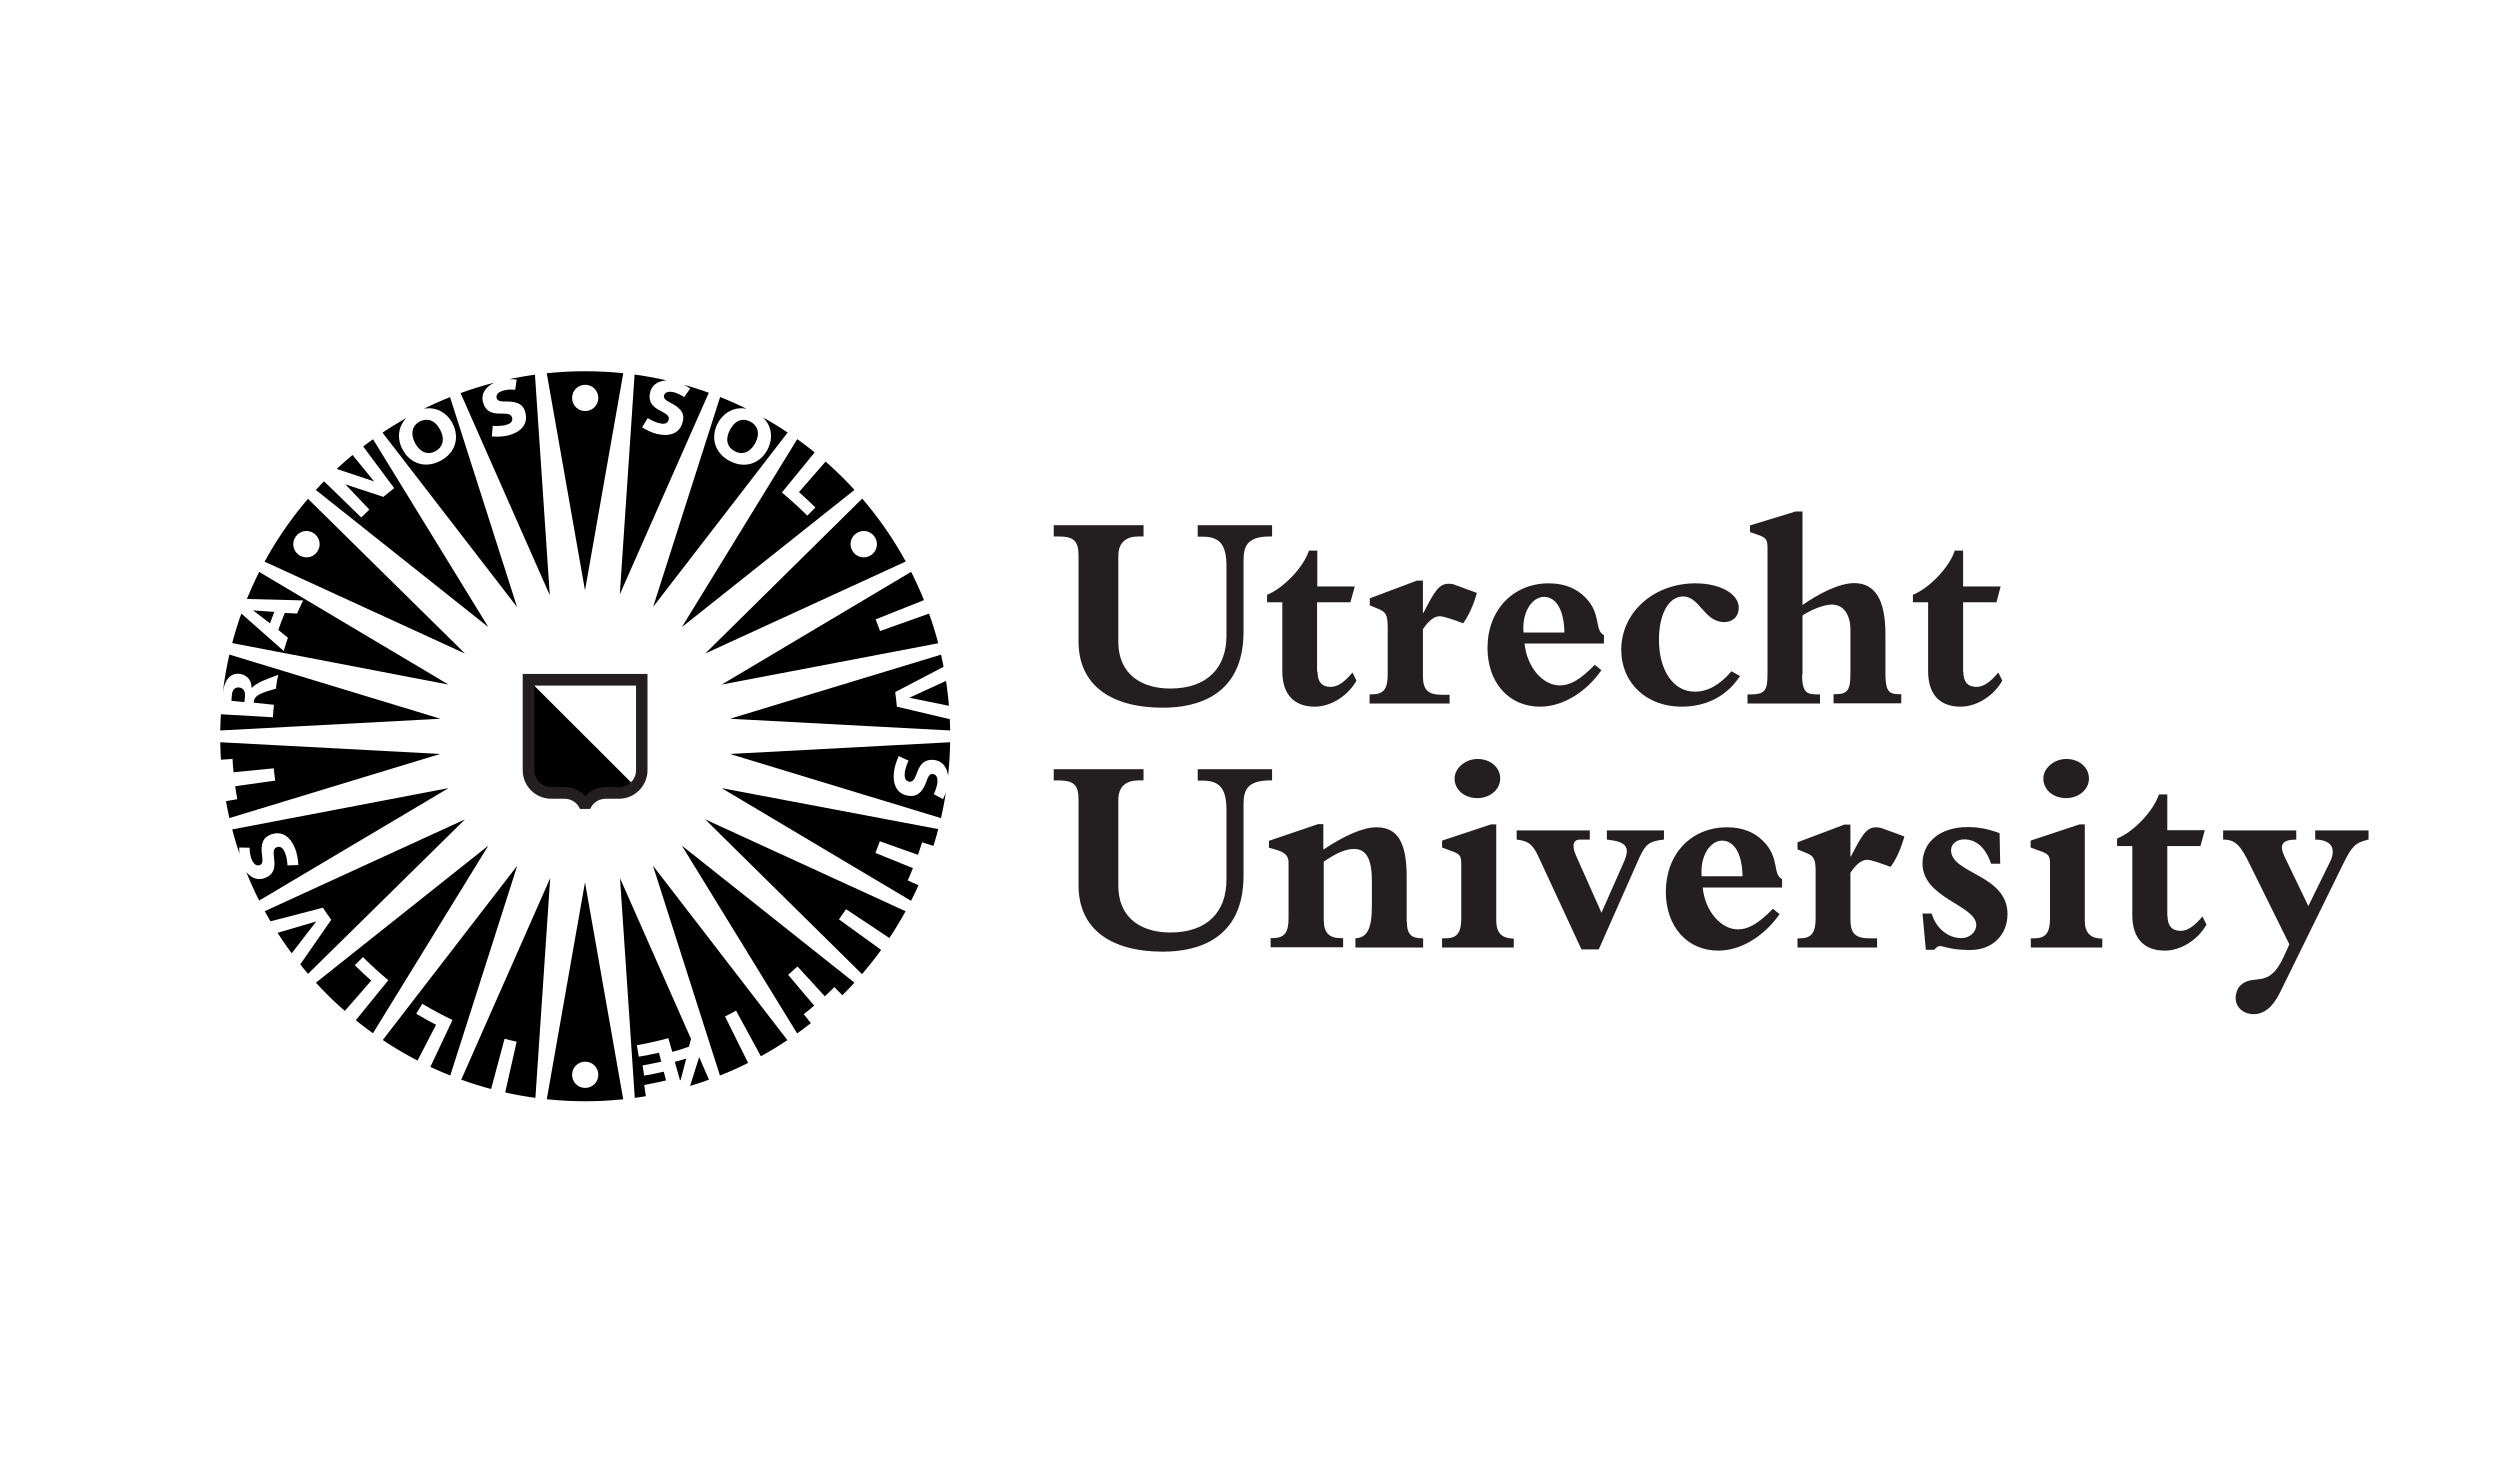<svg enable-background="new 0 0 1200 700" viewBox="0 0 1200 700" xmlns="http://www.w3.org/2000/svg" xmlns:xlink="http://www.w3.org/1999/xlink"><clipPath id="a"><path d="m280.9 528.6c96.7 0 175.2-78.4 175.2-175.2 0-96.7-78.4-175.2-175.2-175.2-96.7 0-175.2 78.4-175.2 175.2s78.4 175.2 175.2 175.2z"/></clipPath><path clip-path="url(#a)" d="m104.2 356.2 107.1 5.7-102.6 31.2-1-8.4 6.2-1.1c-.4-2.1-.7-4.1-1-6.2l19.2-2.7c-.3-1.9-.5-4-.7-5.9l-19.3 1.9c-.2-2.1-.4-4.3-.5-6.4l-6.3.4zm2.3-24h.5c.6-5 3.1-9.1 7.6-8.8 3.7.3 6.1 2.8 6.2 6.8h.1c1-1.1 1.8-1.6 3.4-2.5 2.5-1.4 9.3-3.8 9.3-3.8-.6 2.3-.9 4.5-1.2 6.7 0 0-4 1.1-5.8 1.8-2.3.8-4.4 2.1-4.7 3.9-.1.3-.1.7-.1 1l9.7 1c-.2 2-.4 4-.5 6l-25.7-1.5-1 7.9 107.1-5.7-102.6-31.2zm8.4-2.2c-2.1-.2-3.3.9-3.6 3.5-.1.9-.1 1.9-.2 2.9l6.2.6c.1-.9.2-1.9.3-2.8.1-1.5-.2-3.9-2.7-4.2zm100.4-1.4-92.1-54.8-5.2 13.7 27.5.7c-1 2.1-2 4.2-2.9 6.3l-5.9-.3c-1.1 2.7-2.2 5.4-3.1 8.2l4.6 3.7c-.7 2.1-1.4 4.2-2 6.4l-20.8-18.4-5.4 14.3zm-93.8-35.6 8.1 6.2c.7-1.8 1.3-3.6 2.1-5.5zm-16.4 71.6 2.4 20.1h.2l-2.4-20.1zm.7-32.4-1 10.6h.4l1.3-10.5zm11.7-44.7-2.4 6.4.4.3 2.6-6.8zm51.4-69.5-7.8 6.9 18.5 6.2zm65.5 83-56.1-91.4-4.5 4 15.4 20.7c-1.8 1.4-3.5 2.8-5.2 4.2l-18.2-6 11.5 12.1c-1.3 1.3-2.6 2.5-3.9 3.8l-18.5-18-4.4 3.9zm-73.8-76.3-5.7 5.6 6.2-5.5zm13.1-11.1-5.1 4.1.3.3zm49.5 100.1-97.5-44.7 21.1-30.6zm-70.9-48.9c2-2.9 1.3-6.8-1.6-8.8s-6.8-1.3-8.8 1.6-1.3 6.8 1.6 8.8 6.9 1.3 8.8-1.6zm147.1 264.3h-37.2l18.6-105.6zm-12.2-13.2c0-3.5-2.8-6.3-6.3-6.3s-6.3 2.8-6.3 6.3 2.8 6.3 6.3 6.3 6.3-2.8 6.3-6.3zm-23.1-94.4-43.3 98.1 14.8 3.6 6.6-24.6c1.9.5 3.9 1 5.8 1.4l-5.6 24.8 14.5 3.6zm-15.8-6-65.5 84.9 17.4 9.1 9.1-17.6c-3.2-1.7-6.4-3.4-9.5-5.3l2.9-4.8c4.7 2.9 9.6 5.4 14.5 7.8l-10.9 23.1 9.4 4.9zm-13.9-9.6-83.9 66.7 14.7 13 13-14.9c-2.7-2.4-5.4-4.9-7.9-7.4l3.9-3.9c3.9 3.9 8 7.6 12.2 11.1l-16.1 19.8 7.9 7zm-11.2-12.6-97.5 44.7 3.2 4.7-.1-.2 26.2-6.8c1.3 2 2.6 3.9 4 5.8l-15.5 22.3v-.1l3.3 4.8zm-71.4 49-19.1 5.6 7 10.1zm63.5-64-105.3 20.1 5.9 15.6c-.8-2.3-1.1-4.7-1.1-7.2l5 .1c0 1.8.4 4.1.9 5.3 1.1 2.9 2.6 3.6 4.1 3 .9-.4 1.5-1.3 1-4.3-.9-6.5.8-9 4.1-10.3 5.8-2.2 9.8 1.6 11.8 6.8.9 2.4 1.4 5.2 1.5 7.8l-5.2.2c-.1-1.6-.4-4.2-1.1-5.8-.7-1.9-1.9-3.8-4.1-2.9-2.2.8-1.3 3.7-1.1 6.7.2 3.1-.1 6.4-4.7 8.1-4.5 1.7-8.4-1.5-10.4-5.4l6.4 17zm20.1 145.3 6.8 1.7.1-.5-6.8-1.7zm-35.4-13.6 6.2 3 .1-.3-6.1-3.2zm-35.1-24.1 5.3 4.5.2-.2-5.2-4.6zm-32.6-37.9.4-.1-3.7-5.3zm7.1 10.4 4.2 5.4-3.9-5.7zm-23.2-43.6c.2.4.4.9.6 1.3l-.8-2.2c0 .3 0 .6.2.9zm234.2-208.5c-2.6 4.9-1.1 8.6 2.3 10.3 3.3 1.8 7.2.9 9.8-3.9 2.6-4.9 1-8.6-2.3-10.3-3.4-1.8-7.2-1-9.8 3.9zm14.2-7.3c5.8 4.2 6.9 10.9 3.8 16.8-3.4 6.5-10.6 9.4-18.1 5.5-7.6-4-9.2-11.6-5.8-18.1 3.1-5.8 9.2-8.8 16-6.4l-14.4-7.6-32.6 102.1 65.5-84.9zm-37.3 102 83.9-66.7-14.7-13-13 14.9c2.7 2.4 5.4 4.9 7.9 7.4l-3.9 3.9c-3.9-3.9-8-7.6-12.2-11.1l16.1-19.7-8-7.1zm11.2 12.7 76.3-75.3 21.1 30.6zm72.5-57.7c-2.9 2-3.6 5.9-1.6 8.8s5.9 3.6 8.8 1.6 3.6-5.9 1.6-8.8-5.9-3.6-8.8-1.6zm-64.6 72.6 105.3-20.1-5.4-14.1-23.9 8.5c-.6-1.8-1.4-3.8-2.1-5.6l23.6-9.4-5.4-14.1zm4 16.4 107.1 5.7-.7-6v.7l-26.3-6.2c-.2-2.3-.5-4.7-.8-7l24.1-12.6-.7-5.8zm86.1-10.1 19.6 4-1.5-12.3zm-86.1 27 102.6 31.2 2-16.5c-.4 2.5-1.2 4.7-2.4 7l-4.4-2.4c.8-1.6 1.5-3.8 1.7-5.1.4-3.1-.6-4.4-2.2-4.6-1-.1-2 .5-2.9 3.3-2.2 6.2-5 7.6-8.5 7.2-6.1-.7-7.9-6-7.2-11.5.3-2.6 1.2-5.2 2.3-7.6l4.7 2.2c-.7 1.5-1.6 3.9-1.8 5.6-.2 2-.1 4.2 2.2 4.5s2.9-2.6 4.1-5.4 3.1-5.6 7.9-5c4.9.6 6.8 5.3 6.7 9.7l2.2-18.3zm-4 16.4 92.1 54.8 3-7.9-5.8-2.6c.9-1.9 1.7-3.9 2.5-5.9l-18-7.3c.7-1.8 1.5-3.8 2.1-5.6l18.3 6.5c.7-2 1.4-4 2-6l6 1.9 3-8zm-7.9 15 76.3 75.3 8.5-12.4-20.6-14.9c1.1-1.6 2.3-3.3 3.4-4.9l21.2 14.1 8.7-12.5zm-11.2 12.6 56.1 91.4 6.3-5.6-3.9-4.9c1.7-1.3 3.3-2.7 5-4.1l-12.5-14.8c1.5-1.3 3-2.7 4.5-4l13.1 14.3c1.6-1.4 3.1-2.9 4.6-4.4l4.4 4.5 6.4-5.7zm-13.9 9.6 32.6 102.1 13.3-7-11.3-22.7c1.8-.9 3.6-1.8 5.3-2.8l12.2 22.4 13.4-7zm83.5-194.6-5.2-4.4-.2.2 5.1 4.5zm49.9 73.4-2.5-6.5-.5.2 2.5 6.5zm8.1 32.1-1.2-6.8.8 6.9zm1.5 12.5-.4-.1.7 5.9zm-14.7 86.4 7.1-18.9-.2-.1-7.2 18.9zm-18 31.1 4-5.8-.4-.2-4 5.8zm-33.9 35.4 15.1-13.4-.1-.1-15.1 13.4zm-30.3 19.3 6.2-3.3-.2-.4-6.2 3.2zm-23.9-3.7-4.6 14.6 9.9-2.4zm-9.2 11.1.3-.1 2.7-10.3c-1.8.6-3.7 1.1-5.5 1.6zm-6.7.1-1.1-4.2c-3.4.8-6.3 1.4-9.4 1.9l-.8-4.9c2.9-.5 5.8-1.1 9-1.8l-1.1-4.3c-3.5.8-6.6 1.4-9.7 1.9l-.9-5.5c5.1-.9 10.1-2 15.1-3.4l1.9 6.6c2.7-.7 5.4-1.6 8-2.5l1-3.7-34.1-77.2 7.2 107 5.4-1.3-1-6.4c3.4-.7 6.8-1.3 10.5-2.2zm-9.4 8.5 20.6-4.8.1-.4zm52.3-329.4c-.7-.4-1.5-.6-2.2-.9l4.2 2.2c-.6-.4-1.3-.9-2-1.3zm92.6 178.1c.1-.4.1-.9.1-1.3l-.3 2.1c0-.3.1-.5.2-.8zm-155.8-198-18.6 105.6-18.6-105.6zm-12.2 13.2c0-3.5-2.8-6.3-6.3-6.3s-6.3 2.8-6.3 6.3 2.8 6.3 6.3 6.3 6.3-2.8 6.3-6.3zm37.5-7.7c2.4.7 4.6 1.8 6.6 3.2l-2.9 4.1c-1.5-1-3.6-2-4.9-2.3-3-.7-4.4.1-4.8 1.6-.2 1 .3 2 2.9 3.3 5.9 2.9 7 5.8 6.1 9.3-1.5 6-6.9 7.1-12.3 5.8-2.5-.6-5-1.8-7.2-3.2l2.7-4.4c1.4.8 3.6 2 5.4 2.4 2 .5 4.1.6 4.7-1.7.5-2.3-2.3-3.2-4.9-4.7s-5.2-3.7-4-8.5 6.2-6.1 10.5-5.5l-17.9-4.4-7.2 107 43.3-98.1zm-123.4 13.5c6.7-2.4 12.9.6 15.9 6.4 3.4 6.5 1.7 14.1-5.8 18-7.6 4-14.8 1-18.2-5.5-3.1-5.8-2-12.6 3.8-16.7l-14.3 7.5 65.5 84.9-32.6-102.1zm7.7 19.8c3.3-1.8 4.8-5.4 2.3-10.3-2.6-4.9-6.4-5.7-9.8-4-3.3 1.7-4.8 5.4-2.3 10.3 2.6 4.9 6.5 5.8 9.8 4zm31.7-34.2c2.4-.5 4.9-.5 7.3-.2l-.7 4.9c-1.8-.2-4.1-.1-5.4.3-3 .8-3.9 2.1-3.5 3.7.2 1 1.2 1.7 4.1 1.6 6.6-.1 8.9 1.9 9.7 5.4 1.5 6-2.8 9.5-8.2 10.9-2.5.6-5.3.7-7.9.5l.4-5.1c1.6.1 4.2.1 5.9-.3 2-.5 4-1.4 3.4-3.7-.6-2.2-3.5-1.8-6.5-1.9-3.1-.1-6.3-.9-7.5-5.6-1.2-4.8 2.6-8.3 6.7-9.7l-17.9 4.4 43.3 98.1-7.2-107zm83.3.7c-.4-.1-.8-.2-1.2-.2l2 .5c-.3-.1-.5-.3-.8-.3zm-124.9 14.6c-.7.4-1.4.8-2 1.3l4.2-2.2c-.7.3-1.5.5-2.2.9zm40.8-15.2c-.4.1-.8.3-1.2.4l2.1-.5c-.4.1-.7.1-.9.1z"/><g clip-path="url(#a)"><path d="m304.9 377.5c-2 2-4.7 3.3-7.8 3.3h-6.4c-3.6 0-6.7 1.7-8.7 4.4h-2.3c-2-2.7-5.1-4.4-8.7-4.4h-6.4c-6 0-10.8-4.9-10.8-10.8v-43.5z"/><path d="m310.8 369.7c0 7.5-6.1 13.7-13.7 13.7h-6.4c-3.3 0-6.2 2-7.4 4.9h-4.9c-1.2-2.9-4.1-4.9-7.4-4.9h-6.4c-7.6 0-13.7-6.1-13.7-13.7v-46.2h59.9zm-5.6-40.6h-48.7v40.6c0 4.4 3.6 8.1 8.1 8.1h6.4c3.9 0 7.3 1.6 9.8 4.2h.2c2.5-2.6 5.9-4.2 9.8-4.2h6.4c4.5 0 8.1-3.6 8.1-8.1v-40.6z" fill="#231f20"/></g><g fill="#231f20"><path d="m574.9 252.1h35.7v5.4h-1c-11 0-12.7 4.8-12.7 11.4v34.3c0 30.7-22.3 36.5-38.7 36.5-24.8 0-40.5-10.7-40.5-31.8v-41c0-6.9-1.9-9.4-9.6-9.4h-2.3v-5.4h43.1v5.4h-2.3c-5.8 0-9.8 2.6-9.8 9.4v41c0 16.8 12.4 22.6 24.9 22.6 18 0 27-10.2 27-25.3v-33.4c0-9.8-2.8-14.2-11.3-14.2h-2.5zm57.5 70.3c0 5.1 2.3 7.3 6.3 7.3 3.3 0 6.5-2.1 10.5-6.9l1.9 3.9c-4.1 7.4-12.4 12.5-20 12.5-9.3 0-15.6-5.2-15.6-17.1v-33h-7.3v-3.6c8.3-3.4 17.6-13.5 20.1-21.2h4v17.2h18l-2.1 7.6h-16v33.3zm63.3 15.3h-38.3v-4.4h1c5.7 0 7.7-2.5 7.7-9.6v-22.4c0-6.2-.8-7.6-4.9-9.2l-3.7-1.5v-3.4l22.6-8.5h2.9v15.4h.3c5.1-9.9 7.3-13.9 12-13.9.9 0 2.1.1 2.7.4l10.9 4c-1.6 5.8-3.8 10.7-6.6 14.6-4.3-1.7-9.4-3.4-11.2-3.4-2.7 0-5.1 1.9-8.1 6.2v22.3c0 6.6 2.1 9.2 9.2 9.2h3.6v4.2zm73-16c-7.7 10.9-18.8 17.5-29.5 17.5-15 0-25.2-11.6-25.2-28.2 0-18.2 12.3-31 29.4-31 7.3 0 13.1 2.3 17.4 6.6 8.1 8.1 4.3 15.8 9.1 18.3v4h-38.1c1.1 11.4 8.8 20.1 16.9 20.1 5.1 0 10-2.9 16.8-9.9zm-17.8-18.1c-.1-10.6-3.9-17.1-9.8-17.1-5.6 0-10.7 7.3-9.8 17.1zm84.3 20.9c-6.3 9.6-16 14.7-28.1 14.7-16.8 0-28.9-11.4-28.9-27.3 0-18 15.6-31.9 35.6-31.9 11.8 0 20.8 5 20.8 11.7 0 4.1-2.7 6.9-7 6.9-9.6 0-11.7-12.3-19.7-12.3-6.9 0-11.6 8.4-11.6 20.8 0 14.9 7 24.9 17.2 24.9 6.2 0 12-3.2 17.6-9.8zm29.8-.7c0 8.7 2.4 9.5 7.2 9.5h1.4v4.4h-34.8v-4.4h2c7 0 7.6-2.8 7.6-10.1v-60.2c0-4-.7-4.9-4.4-6.2l-4-1.4v-3.2l21.9-6.7h3.3v44.9c7.7-5.4 17.6-10.5 24.8-10.5 10.1 0 15 8.1 15 24.4v18.2c0 8.1.9 10.7 6.2 10.7h1.4v4.4h-32.5v-4.4h1.1c5.8 0 7-2.2 7-10.1v-20.8c0-7.4-3.4-12.1-8.9-12.1-3.7 0-9.2 2.1-14.1 5.2v28.4zm77.4-1.4c0 5.1 2.3 7.3 6.3 7.3 3.3 0 6.5-2.1 10.5-6.9l1.9 3.9c-4.1 7.4-12.4 12.5-20 12.5-9.4 0-15.6-5.2-15.6-17.1v-33h-7.3v-3.6c8.3-3.4 17.6-13.5 20.1-21.2h4v17.2h18l-2 7.6h-16v33.3z"/><path d="m574.9 369.2h35.7v5.4h-1c-11 0-12.7 4.8-12.7 11.4v34.3c0 30.7-22.3 36.5-38.7 36.5-24.8 0-40.5-10.7-40.5-31.8v-41c0-6.9-1.9-9.4-9.6-9.4h-2.3v-5.4h43.1v5.4h-2.3c-5.8 0-9.8 2.6-9.8 9.4v41c0 16.8 12.4 22.6 24.9 22.6 18.1 0 27-10.2 27-25.3v-33.4c0-9.8-2.8-14.2-11.3-14.2h-2.5zm100.4 73.1c0 6.7 2.5 8.1 7.8 8.1v4.4h-32.5v-4.4c5.6-.4 7.9-4.3 7.9-15.6v-12c0-11-3-15.3-8.5-15.3-4.3 0-8.8 2.1-14.6 6.1v27.9c0 6.2 2.6 8.8 8.1 8.8h1.2v4.4h-34.8v-4.4h.8c5.8 0 7.8-2.5 7.8-9.6v-26.8c0-3-1.6-4.8-6.5-6.2l-2.9-.8v-3.3l23.5-8h2.6v12.2c10-6.6 18.9-10.7 25.5-10.7 10.1 0 14.5 7.2 14.5 23.7v21.5zm51.3 12.5h-34.4v-4.4h1.5c5.6 0 7.7-2.5 7.7-9.6v-26.4c0-3.6-.8-4.6-4.7-5.9l-4.5-1.7v-3.3l23.5-7.8h2.5v46.1c0 5.6 2.3 8.7 8.4 8.7zm-6.5-81.1c0 5.5-5.2 9.4-10.9 9.4-6.3 0-11-4-11-9.4 0-5 5.2-9.4 11-9.4 6.4 0 10.9 4.2 10.9 9.4zm8 24.9h35v4.4h-4.8c-2.9 0-4.1 2.6-1.8 7.7l12.2 27.4 10.7-24.2c3.2-7.2 1.5-9.9-8.1-10.9v-4.4h27.4v4.4c-7.2.7-8.9 2.5-11.6 8.2l-19.7 44.5h-8.3l-20.5-44.2c-2.6-5.7-4.6-7.9-10.6-8.5v-4.4zm126.1 40.2c-7.7 10.9-18.8 17.5-29.4 17.5-15 0-25.2-11.6-25.2-28.2 0-18.2 12.2-31 29.4-31 7.3 0 13.1 2.3 17.3 6.6 8.2 8.1 4.3 15.8 9.1 18.3v4h-38.1c1.1 11.4 8.8 20.1 16.9 20.1 5.1 0 10-2.9 16.8-9.9zm-17.8-18.2c-.1-10.6-3.9-17.1-9.8-17.1-5.6 0-10.7 7.3-9.8 17.1zm64.6 34.2h-38.2v-4.4h1c5.6 0 7.7-2.5 7.7-9.6v-22.4c0-6.2-.8-7.6-5-9.2l-3.7-1.5v-3.4l22.5-8.5h2.9v15.2h.3c5.1-9.9 7.3-13.9 12-13.9 1 0 2.1.2 2.7.4l10.9 4c-1.6 5.8-3.8 10.7-6.6 14.6-4.3-1.6-9.4-3.4-11.2-3.4-2.7 0-5.1 1.9-8.1 6.2v22.3c0 6.6 2.1 9.2 9.2 9.2h3.6zm21.8-16.3h4.4c2.3 7.7 8.4 11.8 14.3 11.8 3.9 0 7.1-2.9 7.1-6.3 0-9.5-25.8-12.8-25.8-29.5 0-10.5 8.7-17.5 21.6-17.5 5.2 0 9.7.8 15.4 2.9l.3 14.7h-4.4c-2.5-7.6-7-11.7-12.9-11.7-3.6 0-6.3 2.2-6.3 5.2 0 11.3 27.1 11.7 27.1 30.6 0 10.2-7.3 17.3-17.9 17.3-9.5 0-12.7-1.9-14.6-1.9-.8 0-1.6.6-2.7 1.8h-4zm86.4 16.3h-34.4v-4.4h1.5c5.6 0 7.7-2.5 7.7-9.6v-26.4c0-3.6-.8-4.6-4.7-5.9l-4.6-1.7v-3.3l23.5-7.8h2.5v46.1c0 5.6 2.3 8.7 8.4 8.7v4.3zm-6.5-81.1c0 5.5-5.2 9.4-10.9 9.4-6.3 0-11-4-11-9.4 0-5 5.2-9.4 11-9.4 6.4 0 10.9 4.2 10.9 9.4zm37.7 65.8c0 5.1 2.3 7.3 6.3 7.3 3.3 0 6.4-2.1 10.5-6.9l1.9 3.9c-4.1 7.4-12.4 12.5-20 12.5-9.3 0-15.6-5.2-15.6-17.1v-33.1h-7.3v-3.6c8.3-3.4 17.6-13.5 20.1-21.2h4v17.2h18l-2.1 7.6h-15.9v33.4zm58.5 13.8-2.8 6.1c-7.3 16-14.6 7.4-20.9 13.8-1.2 1.2-2.1 3.6-2.1 5.8 0 4.5 3.7 7.8 8.7 7.8 4.8 0 9.1-3.3 12.5-10.2l30.8-62.7c3.9-7.8 5.6-9.5 11.8-10.9v-4.4h-25.6v4.4c8.3.1 10 4.8 7.1 10.7l-10.4 21.2-11.4-23.7c-2.6-5.5-1.5-8.2 5.6-8.2v-4.4h-35.1v4.4c5.9 0 8.3 2.6 13.1 12.5z"/></g></svg>